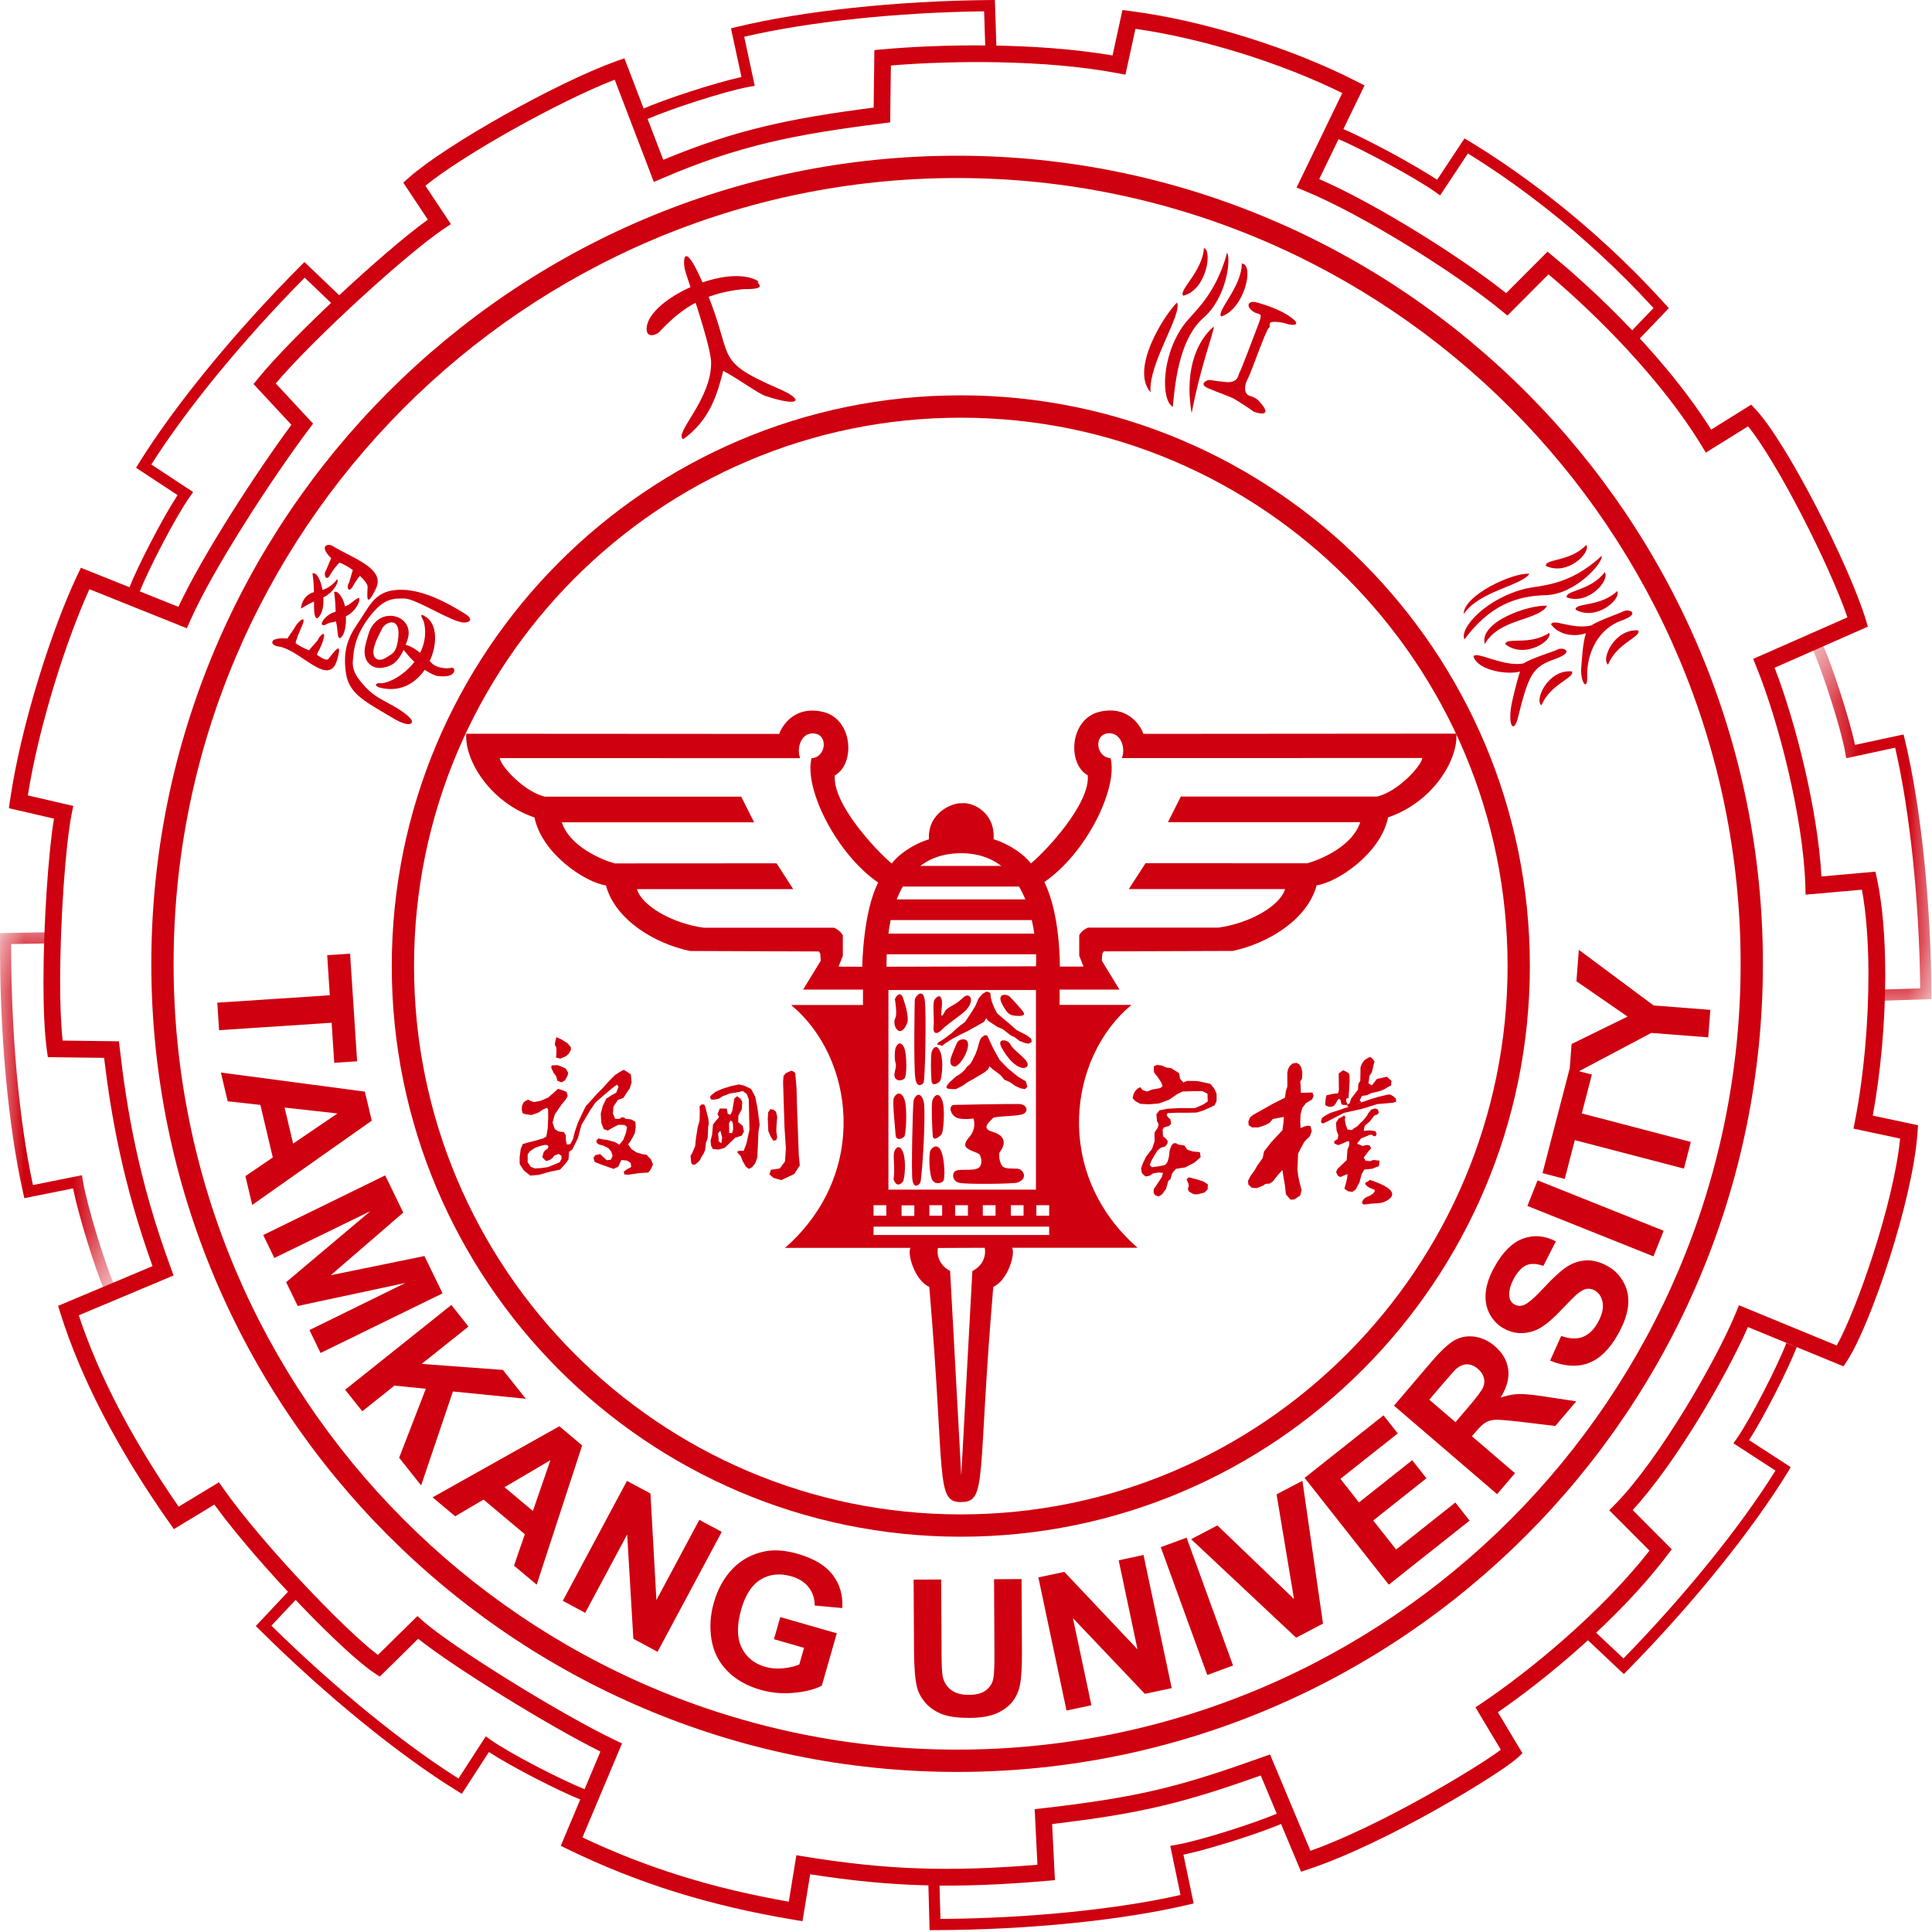<svg width="40" height="40" viewBox="0 0 40 40" fill="none" xmlns="http://www.w3.org/2000/svg">
<path fill-rule="evenodd" clip-rule="evenodd" d="M3.594 19.955C3.594 10.984 10.871 3.686 19.816 3.686C28.76 3.686 36.038 10.984 36.038 19.955C36.038 28.925 28.76 36.224 19.816 36.224C10.871 36.224 3.594 28.925 3.594 19.955ZM3.133 19.955C3.133 29.18 10.617 36.686 19.816 36.686C29.015 36.686 36.499 29.18 36.499 19.955C36.499 10.729 29.015 3.224 19.816 3.224C10.617 3.224 3.133 10.729 3.133 19.955Z" fill="#CF000F"/>
<path fill-rule="evenodd" clip-rule="evenodd" d="M8.572 20.001C8.572 13.741 13.65 8.648 19.892 8.648C26.134 8.648 31.213 13.741 31.213 20.001C31.213 26.261 26.134 31.354 19.892 31.354C13.65 31.354 8.572 26.261 8.572 20.001ZM8.111 20.001C8.111 26.516 13.396 31.816 19.892 31.816C26.389 31.816 31.674 26.516 31.674 20.001C31.674 13.486 26.389 8.185 19.892 8.185C13.396 8.185 8.111 13.486 8.111 20.001Z" fill="#CF000F"/>
<path fill-rule="evenodd" clip-rule="evenodd" d="M23.337 1.381C23.337 1.381 23.46 0.816 23.508 0.597C24.889 0.793 26.529 1.302 27.79 1.927C27.662 2.191 26.844 3.883 26.844 3.883L27.015 3.953C28.228 4.451 30.166 5.673 31.088 6.434L31.209 6.534C31.209 6.534 31.89 5.85 32.06 5.68C33.083 6.54 34.415 7.887 35.227 9.222L35.317 9.371C35.317 9.371 36.008 8.941 36.192 8.827C36.807 9.584 37.886 11.716 38.249 12.782C38.002 12.891 36.297 13.642 36.297 13.642L36.361 13.799C36.828 14.941 37.336 16.952 37.378 18.339L37.383 18.523C37.383 18.523 38.315 18.441 38.549 18.42C38.638 18.901 38.684 19.511 38.684 20.18C38.684 21.164 38.59 22.26 38.407 23.2L38.374 23.367C38.374 23.367 39.126 23.527 39.34 23.573C39.201 24.951 38.439 27.114 38.028 27.857C37.789 27.758 36.004 27.024 36.004 27.024L35.938 27.184C35.526 28.181 34.348 30.22 33.439 31.146L33.318 31.269C33.318 31.269 33.986 31.938 34.151 32.104C33.156 33.375 31.676 34.59 30.685 35.257L30.548 35.349C30.548 35.349 30.961 36.038 31.073 36.227C30.542 36.621 28.588 37.8 27.131 38.319C27.023 38.06 26.295 36.324 26.295 36.324L26.141 36.379C24.419 36.992 23.612 37.205 21.582 37.439L21.422 37.458C21.422 37.458 21.466 38.362 21.479 38.608C19.629 38.758 18.346 38.712 16.659 38.438L16.488 38.41C16.488 38.41 16.37 39.136 16.331 39.372C14.759 39.098 13.39 38.672 12.059 38.042C12.17 37.776 12.878 36.096 12.878 36.096L12.728 36.024C11.625 35.5 9.364 34.098 8.763 33.566L8.642 33.459C8.642 33.459 7.982 34.109 7.824 34.264C7.113 33.725 5.413 31.94 4.626 30.821L4.533 30.689C4.533 30.689 3.893 31.076 3.699 31.194C2.736 29.804 2.041 28.473 1.631 27.232C1.886 27.125 3.594 26.407 3.594 26.407L3.537 26.251C2.856 24.405 2.62 22.919 2.48 21.71L2.463 21.559C2.463 21.559 1.528 21.547 1.297 21.544C1.261 21.213 1.245 20.791 1.245 20.323C1.245 19.045 1.358 17.48 1.484 16.851L1.517 16.686C1.517 16.686 0.795 16.519 0.576 16.468C0.813 14.979 1.385 13.225 1.851 12.199C2.114 12.304 3.869 13.008 3.869 13.008L3.936 12.855C4.416 11.762 5.672 9.848 6.395 8.887L6.482 8.771C6.482 8.771 5.866 8.107 5.709 7.938C6.526 6.976 8.449 5.232 9.191 4.736L9.335 4.64C9.335 4.64 8.927 4.026 8.807 3.845C9.605 3.199 11.571 2.098 12.727 1.65C12.832 1.925 13.537 3.767 13.537 3.767L13.702 3.696C15.293 3.012 16.446 2.783 18.281 2.553L18.43 2.534C18.43 2.534 18.442 1.593 18.445 1.356C19.712 1.251 21.637 1.232 23.136 1.515L23.301 1.546L23.337 1.381ZM23.205 0.363C23.205 0.363 23.082 0.928 23.034 1.148C21.464 0.879 19.498 0.909 18.258 1.023L18.103 1.037C18.103 1.037 18.091 1.999 18.088 2.228C16.374 2.448 15.23 2.684 13.732 3.309C13.625 3.029 12.928 1.207 12.928 1.207L12.769 1.263C11.535 1.704 9.24 2.992 8.462 3.681L8.349 3.781C8.349 3.781 8.732 4.358 8.858 4.547C7.93 5.217 6.02 6.998 5.344 7.835L5.25 7.952C5.25 7.952 5.884 8.635 6.033 8.795C5.322 9.757 4.203 11.473 3.693 12.564C3.436 12.461 1.675 11.755 1.675 11.755L1.605 11.901C1.102 12.956 0.442 14.953 0.207 16.575L0.184 16.733C0.184 16.733 0.898 16.899 1.117 16.949C1 17.669 0.9 19.122 0.9 20.334C0.9 20.886 0.921 21.386 0.97 21.74L0.991 21.887C0.991 21.887 1.927 21.899 2.155 21.902C2.296 23.068 2.535 24.482 3.158 26.214C2.902 26.322 1.203 27.036 1.203 27.036L1.25 27.187C1.676 28.544 2.436 30.004 3.507 31.527L3.6 31.659C3.6 31.659 4.248 31.267 4.438 31.151C5.339 32.386 7.105 34.211 7.746 34.635L7.863 34.712C7.863 34.712 8.493 34.092 8.658 33.929C9.381 34.508 11.336 35.719 12.431 36.264C12.323 36.521 11.61 38.216 11.61 38.216L11.758 38.288C13.216 38.996 14.705 39.46 16.445 39.748L16.615 39.776C16.615 39.776 16.737 39.035 16.774 38.805C18.458 39.068 19.766 39.105 21.675 38.941L21.841 38.926C21.841 38.926 21.795 38.004 21.783 37.765C23.667 37.541 24.504 37.324 26.103 36.76C26.211 37.018 26.937 38.752 26.937 38.752L27.089 38.701C28.721 38.16 31.069 36.715 31.417 36.395L31.521 36.3C31.521 36.3 31.13 35.646 31.012 35.45C32.054 34.731 33.543 33.489 34.521 32.196L34.612 32.076C34.612 32.076 33.976 31.438 33.803 31.264C34.687 30.303 35.731 28.514 36.189 27.475C36.456 27.585 38.168 28.289 38.168 28.289L38.246 28.169C38.72 27.44 39.6 24.883 39.7 23.448L39.711 23.297C39.711 23.297 38.997 23.145 38.774 23.098C38.943 22.168 39.032 21.132 39.032 20.188C39.032 19.426 38.976 18.727 38.861 18.196L38.828 18.047C38.828 18.047 37.963 18.123 37.711 18.146C37.637 16.791 37.183 14.966 36.741 13.825C36.997 13.713 38.672 12.974 38.672 12.974L38.628 12.827C38.291 11.718 37.012 9.194 36.354 8.482L36.257 8.378C36.257 8.378 35.628 8.769 35.428 8.894C34.334 7.168 32.659 5.721 32.16 5.31L32.039 5.211L31.183 6.069C30.247 5.323 28.508 4.23 27.313 3.707C27.444 3.437 28.251 1.769 28.251 1.769L28.1 1.692C26.744 0.993 24.897 0.419 23.396 0.228L23.239 0.208L23.205 0.363Z" fill="#CF000F"/>
<mask id="mask0" mask-type="alpha" maskUnits="userSpaceOnUse" x="37" y="13" width="3" height="8">
<path fill-rule="evenodd" clip-rule="evenodd" d="M37.534 13.36H39.989V20.719H37.534V13.36Z" fill="white"/>
</mask>
<g mask="url(#mask0)">
<path fill-rule="evenodd" clip-rule="evenodd" d="M37.534 13.453C37.74 13.921 38.115 15.079 38.203 15.58L38.224 15.698L39.237 15.48C39.544 16.808 39.736 18.649 39.756 20.462C39.582 20.468 38.962 20.488 38.962 20.488L38.969 20.719L39.989 20.686L39.988 20.573C39.975 18.659 39.769 16.693 39.438 15.316L39.411 15.206C39.411 15.206 38.584 15.384 38.406 15.422C38.287 14.865 37.942 13.806 37.745 13.36L37.534 13.453Z" fill="#CF000F"/>
</g>
<path fill-rule="evenodd" clip-rule="evenodd" d="M35.958 29.784L35.889 29.882C35.889 29.882 36.607 30.348 36.759 30.447C36.04 31.603 34.877 33.04 33.612 34.336C33.485 34.217 33.033 33.791 33.033 33.791L32.875 33.959L33.619 34.66L33.698 34.58C35.039 33.217 36.279 31.681 37.017 30.473L37.075 30.376C37.075 30.376 36.365 29.915 36.212 29.816C36.522 29.337 37.024 28.344 37.2 27.889L36.985 27.806C36.801 28.282 36.249 29.367 35.958 29.784Z" fill="#CF000F"/>
<path fill-rule="evenodd" clip-rule="evenodd" d="M24.346 38.196L24.229 38.216C24.229 38.216 24.404 39.055 24.441 39.233C23.115 39.534 21.278 39.718 19.471 39.729C19.466 39.554 19.449 38.932 19.449 38.932L19.219 38.938L19.246 39.962L19.359 39.961C21.267 39.957 23.228 39.76 24.603 39.435L24.713 39.408C24.713 39.408 24.54 38.578 24.502 38.399C25.058 38.283 26.116 37.942 26.562 37.747L26.47 37.535C26.003 37.739 24.845 38.11 24.346 38.196Z" fill="#CF000F"/>
<path fill-rule="evenodd" clip-rule="evenodd" d="M5.373 33.583L5.296 33.665L5.376 33.744C6.733 35.092 8.262 36.338 9.466 37.08L9.562 37.139C9.562 37.139 10.023 36.427 10.122 36.274C10.599 36.585 11.588 37.09 12.041 37.268L12.125 37.052C11.651 36.867 10.569 36.312 10.155 36.019L10.057 35.95C10.057 35.95 9.591 36.669 9.492 36.822C8.341 36.098 6.91 34.929 5.619 33.658C5.739 33.531 6.164 33.078 6.164 33.078L5.996 32.92L5.373 33.583Z" fill="#CF000F"/>
<mask id="mask1" mask-type="alpha" maskUnits="userSpaceOnUse" x="0" y="19" width="3" height="8">
<path fill-rule="evenodd" clip-rule="evenodd" d="M0 19.301H2.357V26.676H0V19.301Z" fill="white"/>
</mask>
<g mask="url(#mask1)">
<path fill-rule="evenodd" clip-rule="evenodd" d="M0.114 19.317L0.001 19.319L0.001 19.432C-0.012 21.347 0.167 23.314 0.479 24.697L0.504 24.807C0.504 24.807 1.334 24.64 1.513 24.604C1.624 25.164 1.955 26.227 2.145 26.676L2.357 26.585C2.158 26.115 1.798 24.951 1.717 24.45L1.698 24.331C1.698 24.331 0.86 24.5 0.682 24.535C0.398 23.223 0.231 21.413 0.231 19.626C0.231 19.599 0.231 19.573 0.231 19.546C0.404 19.543 1.026 19.532 1.026 19.532L1.022 19.301L0.114 19.317Z" fill="#CF000F"/>
</g>
<path fill-rule="evenodd" clip-rule="evenodd" d="M6.223 5.505C4.873 6.859 3.622 8.385 2.876 9.589L2.817 9.685C2.817 9.685 3.524 10.151 3.676 10.251C3.364 10.727 2.854 11.717 2.675 12.171L2.889 12.256C3.077 11.781 3.636 10.699 3.93 10.285L3.999 10.188C3.999 10.188 3.285 9.717 3.133 9.617C3.861 8.466 5.034 7.036 6.308 5.749C6.434 5.87 6.883 6.299 6.883 6.299L7.042 6.131L6.303 5.425L6.223 5.505Z" fill="#CF000F"/>
<path fill-rule="evenodd" clip-rule="evenodd" d="M20.485 0.001C18.576 0.017 16.617 0.226 15.243 0.56L15.134 0.587C15.134 0.587 15.313 1.416 15.351 1.595C14.795 1.715 13.74 2.062 13.295 2.26L13.389 2.471C13.854 2.265 15.009 1.887 15.508 1.798L15.626 1.777C15.626 1.777 15.446 0.938 15.408 0.761C16.731 0.451 18.567 0.257 20.375 0.234C20.381 0.409 20.401 1.031 20.401 1.031L20.631 1.023L20.598 0L20.485 0.001Z" fill="#CF000F"/>
<path fill-rule="evenodd" clip-rule="evenodd" d="M27.669 2.863C28.159 3.061 29.328 3.695 29.719 3.977L29.816 4.046C29.816 4.046 30.292 3.327 30.391 3.178C31.224 3.69 32.74 4.74 34.234 6.378C34.116 6.501 33.681 6.955 33.681 6.955L33.847 7.115L34.551 6.381L34.479 6.301C32.888 4.536 31.25 3.426 30.416 2.922L30.321 2.865C30.321 2.865 29.855 3.57 29.754 3.722C29.282 3.408 28.233 2.841 27.755 2.649L27.669 2.863Z" fill="#CF000F"/>
<path fill-rule="evenodd" clip-rule="evenodd" d="M28.511 16.492H24.448L24.181 17.023H28.162C28.003 17.514 27.359 17.792 27.067 17.873L23.717 17.872L23.371 18.407H26.606C26.508 18.75 25.882 19.115 25.226 19.205H22.528C22.528 19.205 22.402 19.25 22.344 19.362V19.787L22.433 20.011L21.943 20.012C21.943 20.012 21.957 18.927 21.621 18.262C22.479 17.677 23.151 16.334 22.993 15.695C22.7 15.686 22.637 15.221 22.928 15.184C23.209 15.148 23.31 15.492 23.227 15.695L29.448 15.694C29.426 15.863 28.936 16.394 28.511 16.492ZM18.086 25.569H21.722V25.396H18.086V25.569ZM20.132 26.315H20.132L19.902 30.549L19.671 26.315H19.675C19.519 26.239 19.412 26.089 19.412 25.916C19.412 25.889 19.414 25.863 19.419 25.838L20.387 25.834C20.393 25.861 20.395 25.888 20.395 25.916C20.395 26.089 20.288 26.239 20.132 26.315ZM17.852 20.015L17.362 20.013L17.45 19.789V19.365C17.392 19.253 17.266 19.207 17.266 19.207H14.568C13.913 19.117 13.286 18.752 13.188 18.409H16.423L16.078 17.874L12.727 17.876C12.436 17.795 11.791 17.517 11.632 17.025H15.613L15.346 16.494H11.283C10.858 16.397 10.368 15.866 10.346 15.696L16.567 15.697C16.485 15.495 16.585 15.15 16.866 15.187C17.157 15.224 17.095 15.689 16.802 15.697C16.643 16.337 17.325 17.686 18.182 18.272C17.865 18.888 17.852 20.015 17.852 20.015ZM18.086 25.169H18.35V24.952H18.086V25.169ZM18.666 25.174H18.93V24.956H18.666V25.174ZM19.242 25.17H19.506V24.952H19.242V25.17ZM19.775 25.17H20.04V24.952H19.775V25.17ZM20.348 25.17H20.612V24.952H20.348V25.17ZM20.928 25.17H21.192V24.952H20.928V25.17ZM18.394 24.63H21.448V20.497H18.394V24.63ZM19.912 17.665C21.415 17.674 21.477 19.601 21.448 20.006L18.355 20.015C18.355 19.553 18.355 17.655 19.912 17.665ZM21.457 25.17H21.722V24.952H21.457V25.17ZM30.152 15.189L23.672 15.194C23.643 15.092 23.398 14.591 22.769 14.736C22.143 14.88 22.092 15.815 22.52 16.051C22.577 16.629 21.674 17.602 21.343 17.877C21.217 17.706 20.918 17.482 20.572 17.376C20.604 16.813 20.146 16.629 19.969 16.629L19.902 16.63C19.737 16.617 19.201 16.815 19.233 17.377C18.887 17.483 18.588 17.707 18.462 17.878C18.131 17.604 17.228 16.631 17.285 16.053C17.713 15.817 17.661 14.881 17.036 14.738C16.407 14.593 16.162 15.094 16.133 15.195L9.653 15.191C9.615 15.73 10.134 16.607 11.066 16.925C11.219 17.676 12.121 18.273 12.545 18.331C12.737 19.044 13.553 19.535 14.284 19.689L16.954 19.699L16.983 19.747L16.992 19.892L16.627 20.489H17.867V20.807H16.378C17.675 21.877 18.02 24.285 16.253 25.836H18.85C18.779 25.971 18.943 26.51 19.24 26.645C19.576 30.585 19.356 31.102 19.903 31.099L19.902 31.097C20.449 31.101 20.229 30.584 20.565 26.643C20.863 26.509 21.026 25.969 20.955 25.834H23.552C21.785 24.283 22.131 21.875 23.427 20.805H21.938V20.488H23.177L22.812 19.89L22.822 19.746L22.851 19.697L25.521 19.688C26.252 19.534 27.068 19.042 27.26 18.329C27.684 18.271 28.586 17.674 28.739 16.923C29.671 16.605 30.19 15.728 30.152 15.189Z" fill="#CF000F"/>
<mask id="mask2" mask-type="alpha" maskUnits="userSpaceOnUse" x="0" y="0" width="40" height="40">
<path fill-rule="evenodd" clip-rule="evenodd" d="M0 39.962H39.989V0H0V39.962Z" fill="white"/>
</mask>
<g mask="url(#mask2)">
<path fill-rule="evenodd" clip-rule="evenodd" d="M18.691 18.355H21.227V17.928H18.691V18.355Z" fill="#CF000F"/>
<path fill-rule="evenodd" clip-rule="evenodd" d="M18.286 19.049H21.6V18.621H18.286V19.049Z" fill="#CF000F"/>
<path fill-rule="evenodd" clip-rule="evenodd" d="M18.228 19.757H21.638V19.33H18.228V19.757Z" fill="#CF000F"/>
<path fill-rule="evenodd" clip-rule="evenodd" d="M18.528 20.69C18.538 20.642 18.639 20.495 18.699 20.668C18.759 20.842 18.811 21.061 18.79 21.152C18.768 21.244 18.682 21.384 18.603 21.34C18.519 21.294 18.497 21.148 18.535 21.08C18.583 20.996 18.528 20.69 18.528 20.69Z" fill="#CF000F"/>
<path fill-rule="evenodd" clip-rule="evenodd" d="M18.54 21.701C18.576 21.596 18.661 21.549 18.723 21.701C18.779 21.838 18.776 22.282 18.728 22.327C18.651 22.4 18.502 22.378 18.519 22.233C18.529 22.146 18.567 22.077 18.54 22C18.514 21.923 18.526 21.744 18.54 21.701Z" fill="#CF000F"/>
<path fill-rule="evenodd" clip-rule="evenodd" d="M18.5 22.754C18.512 22.677 18.648 22.537 18.728 22.77C18.788 22.95 18.759 23.481 18.723 23.529C18.687 23.577 18.552 23.628 18.543 23.5C18.53 23.332 18.48 22.867 18.5 22.754Z" fill="#CF000F"/>
<path fill-rule="evenodd" clip-rule="evenodd" d="M18.509 23.867C18.522 23.791 18.624 23.643 18.703 23.876C18.764 24.055 18.73 24.413 18.694 24.462C18.658 24.51 18.559 24.596 18.5 24.411C18.533 24.216 18.49 23.98 18.509 23.867Z" fill="#CF000F"/>
<path fill-rule="evenodd" clip-rule="evenodd" d="M19.301 22.796C19.314 22.72 19.431 22.558 19.511 22.792C19.572 22.971 19.531 23.434 19.495 23.482C19.459 23.53 19.321 23.642 19.311 23.515C19.299 23.346 19.281 22.909 19.301 22.796Z" fill="#CF000F"/>
<path fill-rule="evenodd" clip-rule="evenodd" d="M19.254 23.848C19.267 23.772 19.419 23.631 19.498 23.865C19.559 24.044 19.567 24.402 19.531 24.45C19.495 24.499 19.329 24.548 19.282 24.382C19.237 24.22 19.234 23.962 19.254 23.848Z" fill="#CF000F"/>
<path fill-rule="evenodd" clip-rule="evenodd" d="M18.915 22.789C18.928 22.713 19.041 22.555 19.12 22.789C19.181 22.968 19.088 24.442 19.052 24.491C19.016 24.539 18.919 24.621 18.89 24.422C18.866 24.255 18.896 22.902 18.915 22.789Z" fill="#CF000F"/>
<path fill-rule="evenodd" clip-rule="evenodd" d="M18.94 20.697C18.953 20.621 19.106 20.453 19.145 20.697C19.181 20.925 19.156 22.372 19.12 22.42C19.084 22.468 18.98 22.525 18.951 22.326C18.913 22.066 18.937 20.718 18.94 20.697Z" fill="#CF000F"/>
<path fill-rule="evenodd" clip-rule="evenodd" d="M19.351 20.693C19.421 20.598 19.491 20.599 19.502 20.736C19.513 20.874 19.428 21.209 19.58 20.911C19.715 20.796 19.763 20.824 19.942 20.653C20.07 20.53 20.194 20.697 20.01 20.903C19.912 21.013 19.62 21.195 19.52 21.3C19.372 21.456 19.314 21.38 19.329 21.25C19.347 21.098 19.3 20.762 19.351 20.693Z" fill="#CF000F"/>
<path fill-rule="evenodd" clip-rule="evenodd" d="M20.921 20.65C20.848 20.565 20.63 20.559 20.745 20.783C20.86 21.007 20.921 21.018 21.011 21.029C21.102 21.04 21.242 21.04 21.192 20.96C21.141 20.881 20.947 20.679 20.921 20.65Z" fill="#CF000F"/>
<path fill-rule="evenodd" clip-rule="evenodd" d="M19.823 21.571C19.884 21.496 20.075 21.474 20.039 21.676C20.003 21.878 19.837 22.084 19.765 22.081C19.693 22.077 19.668 22.019 19.679 21.94C19.689 21.86 19.823 21.571 19.823 21.571Z" fill="#CF000F"/>
<path fill-rule="evenodd" clip-rule="evenodd" d="M20.914 21.615C20.867 21.52 20.609 21.477 20.749 21.712C20.871 21.918 20.986 22.041 21.116 22.095C21.242 22.148 21.347 22.063 21.217 21.929C21.087 21.795 20.965 21.716 20.914 21.615Z" fill="#CF000F"/>
<path fill-rule="evenodd" clip-rule="evenodd" d="M19.286 21.795C19.299 21.719 19.398 21.569 19.477 21.803C19.538 21.982 19.499 22.332 19.462 22.381C19.427 22.429 19.296 22.505 19.286 22.377C19.273 22.209 19.267 21.909 19.286 21.795Z" fill="#CF000F"/>
<path fill-rule="evenodd" clip-rule="evenodd" d="M20.345 20.574L20.262 20.668L20.194 20.827L20.1 20.979L19.981 21.156L19.844 21.261L19.697 21.394L19.542 21.51L19.423 21.586L19.398 21.622L19.459 21.637L19.502 21.654L19.578 21.597L19.707 21.514L19.855 21.434L20.039 21.344L20.215 21.246L20.374 21.156L20.421 21.08L20.442 21.116L20.478 21.149C20.478 21.149 20.611 21.232 20.626 21.246C20.64 21.261 20.756 21.304 20.756 21.304L20.932 21.441L21 21.47L21.109 21.553L21.231 21.597L21.299 21.608L21.361 21.571L21.35 21.506L21.264 21.438L21.047 21.326L20.921 21.214L20.741 21.062L20.648 20.983L20.59 20.878L20.539 20.751L20.514 20.657L20.503 20.556L20.428 20.527L20.345 20.574Z" fill="#CF000F"/>
<path fill-rule="evenodd" clip-rule="evenodd" d="M20.396 21.43L20.32 21.481L20.288 21.535L20.255 21.647L20.23 21.734L20.194 21.831L20.162 21.893L20.125 21.968L20.086 22.03L20.021 22.084L19.981 22.142L19.931 22.192C19.931 22.192 19.913 22.21 19.866 22.243C19.819 22.276 19.798 22.283 19.798 22.283L19.722 22.351L19.657 22.409L19.61 22.467L19.592 22.514L19.621 22.539L19.679 22.547L19.79 22.55L19.924 22.482L20.046 22.398L20.219 22.301L20.396 22.192L20.46 22.135L20.486 22.077L20.558 22.142L20.623 22.189L20.713 22.258L20.796 22.355L20.904 22.402L21.019 22.482L21.127 22.532L21.217 22.55L21.271 22.5L21.238 22.387L21.084 22.297L20.871 22.124L20.695 21.943L20.565 21.708L20.439 21.441L20.396 21.43Z" fill="#CF000F"/>
<path fill-rule="evenodd" clip-rule="evenodd" d="M19.734 22.876C19.619 22.92 19.7 23.127 19.854 23.156C20.008 23.185 20.152 23.156 20.152 23.156C20.152 23.156 20.229 23.329 20.085 23.522C20.062 23.552 19.916 23.691 20.022 23.772C20.128 23.854 20.258 23.854 20.291 23.922C20.325 23.989 20.349 24.153 20.229 24.196C20.109 24.24 19.902 24.201 19.801 24.235C19.7 24.268 19.705 24.456 19.864 24.49C20.022 24.524 20.982 24.511 21.06 24.485C21.305 24.403 21.18 24.201 21.064 24.196C20.949 24.191 20.81 24.206 20.752 24.143C20.695 24.081 20.666 23.893 20.704 23.845C20.743 23.796 20.925 23.54 20.541 23.43C20.286 23.358 20.522 23.199 20.555 23.151C20.589 23.103 21.069 23.117 21.184 23.064C21.3 23.011 21.271 22.862 21.088 22.857C20.906 22.852 19.734 22.876 19.734 22.876Z" fill="#CF000F"/>
<path fill-rule="evenodd" clip-rule="evenodd" d="M26.761 22.019L26.703 22.07L26.668 22.135L26.653 22.207V22.496L26.624 22.583L26.603 22.727L26.343 22.858L26.113 22.988L25.947 23.081L25.882 23.132L25.846 23.219L25.853 23.298L25.925 23.342H26.055L26.185 23.298L26.286 23.248L26.35 23.168L26.466 23.146L26.581 23.125L26.574 23.233L26.552 23.399L26.322 23.645L26.17 23.84L26.142 23.977L26.033 24.129L25.976 24.23L25.896 24.339L25.839 24.447L25.846 24.526L25.918 24.592L26.019 24.599L26.149 24.548L26.199 24.512L26.286 24.505L26.35 24.462L26.466 24.317L26.552 24.223L26.567 24.331L26.603 24.541L26.624 24.729L26.718 24.837L26.797 24.834L26.92 24.75L26.948 24.642L26.905 24.476L26.876 24.339L26.862 24.209L26.876 23.884L26.927 23.782L27.006 23.638L27.121 23.522L27.157 23.421L27.136 23.32L27.085 23.305L27.013 23.32L26.927 23.356L26.92 23.226L26.927 23.074L26.963 22.937L27.042 22.836L27.165 22.764L27.197 22.691L27.172 22.619L26.934 22.626L26.93 22.558L26.927 22.46L26.92 22.388L26.956 22.337L26.963 22.2L26.941 22.099L26.898 22.034L26.84 22.005L26.761 22.019Z" fill="#CF000F"/>
<path fill-rule="evenodd" clip-rule="evenodd" d="M27.374 23.142L27.352 23.2V23.239L27.389 23.261L27.461 23.229L27.824 23.041L28.203 22.957L28.512 22.86L28.837 22.831L28.905 22.813L28.901 22.748L28.847 22.697L28.775 22.658L28.703 22.669L28.541 22.708L28.383 22.755L28.185 22.824L27.745 22.976L27.543 23.041L27.443 23.095L27.374 23.142Z" fill="#CF000F"/>
<path fill-rule="evenodd" clip-rule="evenodd" d="M27.807 22.159L27.767 22.188L27.717 22.224L27.72 22.575L27.702 22.636L27.627 22.643L27.562 22.654L27.465 22.676C27.465 22.676 27.436 22.773 27.443 22.806C27.45 22.838 27.396 22.885 27.508 22.911C27.619 22.936 27.645 22.86 27.684 22.791C27.724 22.723 27.756 22.762 27.76 22.802C27.764 22.842 27.774 22.878 27.803 22.874C27.832 22.871 27.926 22.903 27.89 22.838C27.854 22.773 27.864 22.726 27.919 22.737C27.947 22.394 27.947 22.278 27.933 22.239C27.919 22.199 27.807 22.159 27.807 22.159Z" fill="#CF000F"/>
<path fill-rule="evenodd" clip-rule="evenodd" d="M28.325 21.902L28.25 21.949L28.199 22.018L28.167 22.098V22.184L28.163 22.376L28.124 22.441L28.116 22.56L28.07 22.621L27.976 22.741L27.943 22.842L27.897 22.867L27.893 22.903L27.933 22.921L28.185 22.824L28.152 22.777L28.199 22.69L28.304 22.675L28.39 22.632L28.559 22.593L28.66 22.553L28.722 22.513L28.801 22.473L28.808 22.376L28.711 22.293L28.505 22.34L28.404 22.47L28.332 22.43L28.354 22.275L28.404 22.195L28.441 22.04L28.459 21.975L28.408 21.91L28.369 21.881L28.325 21.902Z" fill="#CF000F"/>
<path fill-rule="evenodd" clip-rule="evenodd" d="M28.361 24.428C28.534 24.485 29.075 24.673 28.686 24.872C28.568 24.932 28.473 24.901 28.297 24.933C28.133 24.964 28.207 24.811 28.315 24.775C28.423 24.738 28.509 24.645 28.437 24.623C28.276 24.574 28.239 24.493 28.282 24.478C28.347 24.457 28.345 24.434 28.361 24.428Z" fill="#CF000F"/>
<path fill-rule="evenodd" clip-rule="evenodd" d="M27.799 23.116L27.717 23.156L27.659 23.25L27.673 23.409L27.709 23.499L27.695 23.582L27.623 23.629L27.627 23.676L27.706 23.709L27.825 23.662L27.893 23.629L27.936 23.633L27.933 23.716L27.897 23.806L27.882 24.019L27.688 24.204L27.663 24.269L27.699 24.341L27.749 24.37L27.832 24.334L27.9 24.309L27.89 24.399L27.854 24.543L27.835 24.612L27.907 24.663L27.998 24.677L28.066 24.63L28.145 24.482L28.192 24.309L28.246 24.215L28.412 24.197L28.549 24.142L28.563 24.03L28.437 24.016L28.361 24.041L28.271 24.03L28.235 23.965L28.286 23.9L28.336 23.832L28.387 23.777L28.358 23.716L28.297 23.705L28.21 23.727L28.156 23.701L28.095 23.68L28.131 23.633L28.181 23.568L28.257 23.539L28.351 23.499L28.398 23.492L28.441 23.524L28.484 23.521L28.502 23.467L28.473 23.42L28.354 23.402L28.239 23.413V23.369L28.261 23.301L28.358 23.221L28.451 23.098L28.527 23.069L28.549 23.026L28.52 22.965L28.462 22.95L28.387 22.975L28.354 23.019L28.322 23.055L28.315 23.077L28.279 23.131L28.253 23.16L28.214 23.207L28.163 23.253L28.106 23.315L28.03 23.362L27.987 23.398L27.897 23.384L27.864 23.29L27.843 23.185L27.854 23.123L27.825 23.091L27.799 23.116Z" fill="#CF000F"/>
<path fill-rule="evenodd" clip-rule="evenodd" d="M23.954 22.048L23.888 22.077L23.892 22.202L23.971 22.303L24.038 22.403L24.071 22.487L24.021 22.528L23.854 22.558L23.746 22.599L23.659 22.57L23.604 22.508L23.55 22.541L23.504 22.587L23.467 22.658L23.45 22.737L23.509 22.8L23.609 22.854L23.792 22.863L23.996 22.846L24.2 22.771L24.371 22.654L24.483 22.599L24.717 22.591H24.896L25 22.645L25.004 22.804L24.913 22.867L24.742 22.942H24.417L24.175 22.955L24.004 22.988L23.942 23.071L23.954 23.209L23.988 23.276L23.971 23.347L23.904 23.448V23.631L23.854 23.782L23.733 23.941L23.671 24.062L23.625 24.187L23.642 24.291L23.717 24.358L23.804 24.342L23.867 24.296L23.983 24.275L24.079 24.283L24.054 24.371L23.938 24.546L23.888 24.617L23.884 24.693L23.913 24.743L23.983 24.772L24.058 24.73L24.142 24.613L24.188 24.45L24.233 24.413L24.271 24.287L24.346 24.2L24.538 24.17L24.725 24.074L24.858 23.957L24.842 23.853L24.696 23.84L24.583 23.803L24.521 23.715L24.396 23.698L24.35 23.669H24.3L24.254 23.715L24.217 23.815L24.204 23.936L24.175 24.049L24.129 24.116L24.009 24.145L23.85 24.166L23.804 24.12L23.846 24.016L23.9 23.928L23.958 23.828L24.034 23.761L24.125 23.736L24.171 23.677L24.175 23.623L24.134 23.569L24.079 23.527L24.071 23.385L24.096 23.343L24.2 23.314L24.246 23.268L24.233 23.176L24.188 23.138L24.154 23.088L24.171 23.047L24.346 23.038H24.592L24.775 23.034L24.913 22.992L25.042 22.934L25.146 22.884L25.188 22.796V22.645L25.142 22.541L25.062 22.441L24.929 22.411L24.788 22.382L24.575 22.378L24.5 22.411L24.433 22.336L24.413 22.219L24.333 22.169L24.246 22.115L24.146 22.102L24.054 22.06L23.954 22.048Z" fill="#CF000F"/>
<path fill-rule="evenodd" clip-rule="evenodd" d="M24.566 24.413L24.619 24.375L24.811 24.427L24.926 24.466L25.008 24.524L25.003 24.625L24.941 24.688L24.801 24.726H24.729L24.677 24.707L24.609 24.663L24.595 24.61L24.614 24.543L24.6 24.495L24.566 24.413Z" fill="#CF000F"/>
<path fill-rule="evenodd" clip-rule="evenodd" d="M14.523 22.867L14.484 22.906L14.489 23.017L14.484 23.2L14.446 23.334L14.407 23.58L14.393 23.729L14.335 23.864L14.297 23.932L14.311 24.076L14.335 24.11L14.383 24.115L14.436 24.076L14.489 24.023L14.532 23.937L14.571 23.879L14.6 23.802L14.614 23.672L14.652 23.561L14.662 23.334L14.676 23.257L14.662 23.147L14.633 23.036L14.604 22.92L14.58 22.867H14.523Z" fill="#CF000F"/>
<path fill-rule="evenodd" clip-rule="evenodd" d="M14.715 22.684L14.7 22.727L14.729 22.766H14.796L14.883 22.747L14.96 22.698L15.108 22.64L15.31 22.607L15.377 22.587L15.464 22.655L15.502 22.761L15.517 23.387L15.454 23.676L15.397 23.826H15.3L15.257 23.849L15.339 23.941L15.377 24.042L15.445 24.158L15.507 24.201L15.57 24.167L15.637 24.086L15.68 23.96L15.704 23.421L15.728 23.286L15.685 22.954L15.637 22.708L15.55 22.544L15.392 22.472L15.296 22.453L15.137 22.486L14.95 22.544L14.811 22.607L14.715 22.684Z" fill="#CF000F"/>
<path fill-rule="evenodd" clip-rule="evenodd" d="M15.95 22.962L15.904 23.031L15.896 23.161L15.907 23.417L15.958 23.536L16.012 23.616L16.073 23.605L16.091 23.54L16.073 23.428L16.077 23.312L16.091 23.121L16.066 23.016L16.015 22.976L15.95 22.962Z" fill="#CF000F"/>
<path fill-rule="evenodd" clip-rule="evenodd" d="M16.336 22.189L16.271 22.218L16.221 22.276L16.213 22.402L16.242 23.338L16.271 23.775L16.253 24.046L16.145 24.191L15.961 24.219L15.929 24.313L16.012 24.386L16.174 24.433L16.444 24.306L16.559 24.129L16.538 23.909L16.501 22.897L16.491 22.525L16.465 22.214L16.415 22.178L16.379 22.168L16.336 22.189Z" fill="#CF000F"/>
<path fill-rule="evenodd" clip-rule="evenodd" d="M15.158 23.461L15.096 23.457V23.352L15.093 23.255L15.129 23.197L15.161 23.226L15.176 23.276L15.179 23.378L15.158 23.461ZM14.934 23.67L14.877 23.627V23.547L14.866 23.475L14.884 23.439L14.916 23.414L14.934 23.486L14.952 23.551L14.934 23.67ZM15.377 23.309L15.284 23.233L15.287 23.099L15.359 22.962L15.367 22.814L15.338 22.756L15.262 22.695L15.204 22.745L15.19 22.825L15.161 22.998L15.122 23.081L15.068 23.06L15.046 22.951H14.902L14.855 23.063L14.887 23.128L14.819 23.208L14.761 23.284L14.743 23.497L14.711 23.616L14.722 23.721L14.761 23.79L14.88 23.8L15.006 23.764L15.114 23.659L15.222 23.555L15.359 23.511L15.403 23.425L15.377 23.309Z" fill="#CF000F"/>
<path fill-rule="evenodd" clip-rule="evenodd" d="M11.52 21.474L11.617 21.517L11.747 21.596L11.819 21.68V21.741L11.775 21.817L11.718 21.867L11.603 21.918L11.512 21.896L11.52 21.81V21.69L11.487 21.629L11.495 21.571L11.509 21.513L11.52 21.474Z" fill="#CF000F"/>
<path fill-rule="evenodd" clip-rule="evenodd" d="M11.422 22.059L11.537 22.052L11.613 22.077L11.714 22.124L11.764 22.211L11.753 22.265L11.699 22.366L11.627 22.409L11.541 22.377L11.512 22.276L11.465 22.218L11.433 22.149L11.411 22.102L11.422 22.059Z" fill="#CF000F"/>
<path fill-rule="evenodd" clip-rule="evenodd" d="M11.591 24.061L11.508 24.097L11.339 24.165L11.206 24.183L11.073 24.191L10.99 24.158L10.925 24.064V23.898L10.975 23.833L11.084 23.761L11.181 23.728L11.264 23.706H11.329L11.357 23.739L11.339 23.782L11.282 23.819L11.253 23.862L11.228 23.956L11.264 23.999L11.31 24.039L11.386 24.014L11.437 23.977L11.48 23.923L11.566 23.891L11.624 23.927L11.627 23.988L11.591 24.061ZM13.479 24.006L13.385 23.909L13.292 23.894L13.184 23.862L13.072 23.79L13.004 23.692L13.054 23.627L13.14 23.472L13.162 23.345L13.155 23.226L13.065 23.175L12.96 23.165L12.906 23.132L12.863 23.136L12.827 23.165H12.737L12.69 23.056L12.701 22.912L12.791 22.774L12.906 22.731L12.968 22.637L13.04 22.529L13.076 22.41L13.061 22.243L12.968 22.182L12.914 22.149L12.82 22.2L12.73 22.261L12.597 22.395L12.492 22.514L12.359 22.648L12.236 22.785L12.128 22.904L12.056 23.049L11.959 23.259L11.901 23.432L11.862 23.587L11.808 23.688L11.736 23.696L11.717 23.613L11.714 23.504L11.674 23.439L11.563 23.425L11.487 23.378L11.44 23.244L11.487 23.071L11.624 22.872L11.721 22.753L11.754 22.688L11.728 22.605L11.627 22.565L11.552 22.543L11.465 22.623L11.347 22.724L11.192 22.792L11.051 22.818L10.975 22.789L10.936 22.767L10.889 22.789L10.839 22.825L10.806 22.904L10.803 22.98L10.821 23.049L10.889 23.071L11.004 23.085L11.141 23.038L11.249 22.966L11.325 22.937L11.347 22.966L11.35 23.136L11.339 23.367L11.31 23.533L11.246 23.569L11.112 23.609L10.929 23.656L10.824 23.685L10.781 23.786L10.759 23.956V24.1L10.846 24.234L10.979 24.339L11.159 24.324L11.386 24.259L11.595 24.216L11.717 24.082L11.771 24.003L11.782 23.847L11.851 23.797L11.966 23.562L12.038 23.291L12.225 22.977L12.33 22.825L12.496 22.68L12.658 22.543L12.773 22.456L12.805 22.5L12.759 22.623L12.665 22.673L12.553 22.745L12.481 22.894L12.438 23.056L12.449 23.244L12.499 23.378L12.586 23.407L12.64 23.374L12.715 23.331L12.805 23.287L12.928 23.291L12.982 23.331L12.96 23.454L12.903 23.602L12.823 23.699L12.73 23.645L12.586 23.605L12.463 23.587L12.395 23.569L12.352 23.605L12.348 23.649L12.391 23.692L12.496 23.721L12.6 23.775L12.658 23.847L12.683 23.93L12.647 24.01L12.564 24.021L12.474 23.941L12.424 23.894L12.326 23.916L12.287 23.97L12.312 24.057L12.449 24.111L12.593 24.162L12.704 24.201L12.802 24.154L12.863 24.017L12.982 24.028L13.058 24.078L13.068 24.162L12.975 24.212L12.914 24.259L12.928 24.317L13.011 24.321L13.23 24.288L13.421 24.277L13.468 24.22L13.519 24.111L13.479 24.006Z" fill="#CF000F"/>
<path fill-rule="evenodd" clip-rule="evenodd" d="M32.841 11.282C32.947 11.432 32.457 11.932 32.006 11.716C31.982 11.566 32.515 11.634 32.841 11.282Z" fill="#CF000F"/>
<path fill-rule="evenodd" clip-rule="evenodd" d="M31.665 11.88C31.295 11.851 30.291 12.342 30.305 12.713C30.632 12.231 31.487 12.135 31.665 11.88Z" fill="#CF000F"/>
<path fill-rule="evenodd" clip-rule="evenodd" d="M33.159 11.509C33.209 11.63 32.632 12.307 31.996 12.323C31.396 12.337 30.839 12.535 30.32 13.238C30.21 12.992 30.791 12.381 31.583 12.188C31.887 12.114 32.486 12.14 33.159 11.509Z" fill="#CF000F"/>
<path fill-rule="evenodd" clip-rule="evenodd" d="M33.222 11.849C33.343 11.986 32.909 12.536 32.437 12.369C32.397 12.223 32.934 12.233 33.222 11.849Z" fill="#CF000F"/>
<path fill-rule="evenodd" clip-rule="evenodd" d="M32.032 12.542C31.662 12.513 30.613 12.876 30.742 13.334C31.04 12.799 31.838 12.857 32.032 12.542Z" fill="#CF000F"/>
<path fill-rule="evenodd" clip-rule="evenodd" d="M24.926 5.136C25.103 5.183 24.984 6 24.499 6.123C24.385 6.024 24.899 5.616 24.926 5.136Z" fill="#CF000F"/>
<path fill-rule="evenodd" clip-rule="evenodd" d="M24.369 6.263C24.086 6.547 23.399 7.645 23.822 8.122C23.766 7.542 24.484 6.508 24.369 6.263Z" fill="#CF000F"/>
<path fill-rule="evenodd" clip-rule="evenodd" d="M25.406 5.232C25.488 5.362 25.4 6.157 24.921 6.576C24.468 6.972 24.34 7.737 24.282 8.421C24.041 8.303 24.031 7.372 24.518 6.716C24.704 6.465 25.166 6.123 25.406 5.232Z" fill="#CF000F"/>
<path fill-rule="evenodd" clip-rule="evenodd" d="M25.71 5.455C25.978 5.478 25.763 6.398 25.286 6.552C25.166 6.46 25.714 5.935 25.71 5.455Z" fill="#CF000F"/>
<path fill-rule="evenodd" clip-rule="evenodd" d="M25.131 6.76C24.845 6.997 24.503 7.568 24.672 8.556C24.849 7.602 25.133 6.875 25.131 6.76Z" fill="#CF000F"/>
<path fill-rule="evenodd" clip-rule="evenodd" d="M26.007 6.258C25.899 6.222 25.767 6.297 25.916 6.427C26.064 6.557 26.165 6.417 26.055 6.711C25.944 7.005 25.69 7.674 25.661 7.718C25.632 7.761 25.642 7.934 25.378 7.91C25.113 7.886 25.056 7.857 25.008 7.872C24.96 7.886 24.83 7.958 25.008 8.036C25.185 8.113 25.497 8.223 25.56 8.262C25.622 8.3 25.891 8.469 25.935 8.508C25.978 8.546 26.365 8.658 26.117 8.363C26.04 8.272 26.012 8.238 25.882 8.199C25.735 8.156 25.767 7.958 25.834 7.843C25.901 7.727 26.208 6.826 26.271 6.788C26.333 6.749 26.182 6.63 26.502 6.672C26.573 6.682 26.602 6.692 26.646 6.706C26.741 6.738 26.963 6.749 26.742 6.581C26.468 6.372 26.035 6.268 26.007 6.258Z" fill="#CF000F"/>
<path fill-rule="evenodd" clip-rule="evenodd" d="M33.48 12.239C33.577 12.395 33.059 12.866 32.621 12.623C32.606 12.473 33.134 12.571 33.48 12.239Z" fill="#CF000F"/>
<path fill-rule="evenodd" clip-rule="evenodd" d="M32.076 13.102C32.145 13.271 31.556 13.649 31.165 13.336C31.175 13.185 31.679 13.371 32.076 13.102Z" fill="#CF000F"/>
<path fill-rule="evenodd" clip-rule="evenodd" d="M31.915 14.603C31.763 14.501 32.044 13.858 32.543 13.9C32.618 14.032 32.096 14.158 31.915 14.603Z" fill="#CF000F"/>
<path fill-rule="evenodd" clip-rule="evenodd" d="M33.294 13.76C33.142 13.66 33.417 13.015 33.916 13.052C33.992 13.183 33.471 13.314 33.294 13.76Z" fill="#CF000F"/>
<path fill-rule="evenodd" clip-rule="evenodd" d="M33.615 12.655C33.513 12.706 33.108 12.842 32.941 12.951C32.532 13.037 32.155 12.796 32.113 12.928C32.3 13.172 32.621 13.181 32.835 13.111C32.763 13.328 32.752 13.691 32.741 13.782C32.702 14.105 32.87 14.336 32.861 14.013C32.846 13.51 33.101 13.016 33.562 12.852C33.988 12.701 33.725 12.6 33.615 12.655Z" fill="#CF000F"/>
<path fill-rule="evenodd" clip-rule="evenodd" d="M32.251 13.446C32.149 13.497 31.711 13.625 31.545 13.734C31.136 13.82 30.549 13.462 30.507 13.594C30.613 13.902 31.257 13.973 31.471 13.902C31.399 14.119 31.305 14.52 31.29 14.611C31.218 15.049 31.347 15.179 31.425 14.866C31.655 13.936 31.737 13.807 32.198 13.643C32.624 13.492 32.361 13.391 32.251 13.446Z" fill="#CF000F"/>
<path fill-rule="evenodd" clip-rule="evenodd" d="M15.392 5.986C14.506 6.073 14.061 6.437 13.641 6.882C13.6 6.925 13.367 7.026 13.389 6.781C13.44 6.181 15.075 5.43 15.709 5.827C15.597 5.836 15.983 5.993 15.392 5.986Z" fill="#CF000F"/>
<path fill-rule="evenodd" clip-rule="evenodd" d="M14.189 5.617C14.248 5.821 14.672 7.005 14.722 7.467C14.758 8.254 13.934 8.982 14.146 9.093C14.708 8.688 14.852 8.146 14.974 7.677C15.321 7.866 15.697 8.147 15.846 8.197C16.567 8.438 16.657 8.281 16.149 8.06C14.64 7.402 15.299 7.46 14.477 5.697C14.145 4.985 14.131 5.417 14.189 5.617Z" fill="#CF000F"/>
<path fill-rule="evenodd" clip-rule="evenodd" d="M6.887 11.304C6.795 11.246 6.587 11.29 6.857 11.557C6.815 11.646 6.763 11.788 6.743 11.82C6.693 11.9 6.753 12.047 6.833 11.907C6.908 11.776 6.98 11.698 7.027 11.648C7.114 11.679 7.214 11.736 7.305 11.803C7.272 11.893 7.239 12.048 7.218 12.08C7.168 12.16 7.221 12.285 7.301 12.145C7.381 12.008 7.422 11.957 7.451 11.922C7.545 12.01 7.611 12.096 7.611 12.149C7.611 12.27 7.553 12.663 7.784 12.185C7.988 11.762 7.277 11.549 6.887 11.304Z" fill="#CF000F"/>
<path fill-rule="evenodd" clip-rule="evenodd" d="M6.797 13.645C6.761 13.684 6.649 13.62 6.559 13.555C6.572 13.511 6.636 13.427 6.684 13.275C6.768 13.013 6.624 13.155 6.585 13.241C6.569 13.276 6.457 13.387 6.399 13.464C6.294 13.423 6.192 13.371 6.119 13.314C6.136 13.247 6.168 13.147 6.231 13.01C6.393 12.655 6.149 12.895 6.109 12.981C6.093 13.015 6.002 13.136 5.951 13.22C5.54 13.186 5.597 13.363 5.755 13.383C6.217 13.439 6.808 14.259 6.98 13.66C7.116 13.186 6.869 13.566 6.797 13.645Z" fill="#CF000F"/>
<path fill-rule="evenodd" clip-rule="evenodd" d="M6.982 11.991C6.895 12.104 6.796 12.175 6.677 12.215C6.64 12.007 6.554 11.836 6.469 11.874C6.491 12.007 6.498 12.139 6.5 12.259C6.26 12.326 6.23 12.564 6.232 12.601C6.335 12.535 6.425 12.488 6.501 12.453C6.501 12.652 6.502 12.791 6.569 12.802C6.673 12.726 6.705 12.548 6.695 12.368C6.906 12.266 7.026 12.044 6.982 11.991Z" fill="#CF000F"/>
<path fill-rule="evenodd" clip-rule="evenodd" d="M7.43 12.374C7.294 12.442 7.263 12.515 7.144 12.555C7.103 12.376 7.001 12.219 6.917 12.257C6.938 12.39 6.946 12.543 6.949 12.664C6.708 12.73 6.565 12.994 6.74 12.935C6.843 12.869 6.877 12.899 6.953 12.864C7.003 13.023 6.972 13.204 7.04 13.215C7.144 13.14 7.171 12.94 7.161 12.76C7.372 12.658 7.474 12.426 7.43 12.374Z" fill="#CF000F"/>
<path fill-rule="evenodd" clip-rule="evenodd" d="M8.494 14.87C8.593 14.98 8.486 15.079 8.14 14.87C7.616 14.553 7.232 14.389 7.165 13.951C7.098 13.508 7.182 13.232 7.407 12.906C7.632 12.58 7.732 12.3 8.098 12.229C8.662 12.12 9.31 12.515 9.598 12.689C9.827 12.827 9.723 12.889 9.606 12.889C9.364 12.889 8.619 12.396 8.377 12.392C8.131 12.388 7.94 12.388 7.644 12.777C7.348 13.165 7.323 13.479 7.315 13.587C7.306 13.704 7.257 13.855 7.465 14.109C7.673 14.364 7.807 14.435 8.073 14.577C8.34 14.719 8.456 14.828 8.494 14.87Z" fill="#CF000F"/>
<path fill-rule="evenodd" clip-rule="evenodd" d="M7.898 14.147C8.269 14.109 8.937 13.563 8.778 12.885C8.765 12.826 8.623 12.63 8.852 12.797C9.277 13.148 8.802 14.506 7.84 14.23C7.732 14.18 7.794 14.13 7.898 14.147Z" fill="#CF000F"/>
<path fill-rule="evenodd" clip-rule="evenodd" d="M8.323 13.374C8.408 13.255 8.832 13.604 8.931 13.721C9.031 13.838 9.265 13.85 9.348 13.825C9.431 13.8 9.486 14.051 9.061 13.996C8.956 13.983 8.637 13.802 8.431 13.545C8.398 13.504 8.302 13.403 8.323 13.374Z" fill="#CF000F"/>
<path fill-rule="evenodd" clip-rule="evenodd" d="M8.248 13.178C8.218 13.514 8.123 13.533 8.006 13.608C7.808 13.736 7.694 13.608 7.74 13.42C7.786 13.232 7.86 13.132 7.906 13.023C7.969 12.877 8.286 12.752 8.248 13.178ZM7.744 12.911C7.675 12.995 7.646 13.039 7.569 13.341C7.473 13.717 7.732 13.859 7.915 13.825C8.098 13.792 8.269 13.746 8.436 13.249C8.587 12.798 8.019 12.576 7.744 12.911Z" fill="#CF000F"/>
<path fill-rule="evenodd" clip-rule="evenodd" d="M4.499 20.759L6.828 20.606L6.774 19.776L7.248 19.745L7.394 21.973L6.92 22.004L6.866 21.175L4.536 21.329L4.499 20.759Z" fill="#CF000F"/>
<path fill-rule="evenodd" clip-rule="evenodd" d="M7.697 23.202L7.554 22.601L4.573 22.206L4.714 22.801L5.391 22.876L5.648 23.964L5.081 24.35L5.222 24.947L7.697 23.202ZM5.892 22.931L6.987 23.053L6.069 23.677L5.892 22.931Z" fill="#CF000F"/>
<path fill-rule="evenodd" clip-rule="evenodd" d="M5.45 25.57L7.975 24.335L8.349 25.105L6.848 26.402L8.787 26.005L9.163 26.777L6.637 28.012L6.407 27.538L8.393 26.562L6.164 27.039L5.924 26.546L7.67 25.075L5.68 26.045L5.45 25.57Z" fill="#CF000F"/>
<path fill-rule="evenodd" clip-rule="evenodd" d="M7.146 28.773L9.345 27.018L9.699 27.465L8.73 28.238L10.412 28.363L10.886 28.96L9.377 28.809L8.719 30.754L8.264 30.181L8.816 28.753L8.166 28.688L7.501 29.219L7.146 28.773Z" fill="#CF000F"/>
<path fill-rule="evenodd" clip-rule="evenodd" d="M12.053 29.926L11.581 29.529L8.956 31.001L9.424 31.393L10.011 31.047L10.866 31.765L10.642 32.415L11.111 32.809L12.053 29.926ZM10.446 30.791L11.396 30.231L11.033 31.283L10.446 30.791Z" fill="#CF000F"/>
<path fill-rule="evenodd" clip-rule="evenodd" d="M11.652 33.143L12.981 30.66L13.467 30.921L13.59 33.128L14.479 31.467L14.943 31.716L13.614 34.199L13.113 33.929L12.985 31.769L12.116 33.392L11.652 33.143Z" fill="#CF000F"/>
<path fill-rule="evenodd" clip-rule="evenodd" d="M16.024 33.938L16.155 33.48L17.325 33.816L17.015 34.899C16.87 34.977 16.677 35.026 16.437 35.048C16.196 35.07 15.965 35.049 15.743 34.985C15.461 34.904 15.233 34.773 15.057 34.594C14.882 34.415 14.773 34.199 14.731 33.947C14.689 33.695 14.705 33.439 14.78 33.179C14.86 32.896 14.991 32.662 15.171 32.476C15.352 32.291 15.572 32.172 15.833 32.12C16.031 32.08 16.259 32.096 16.517 32.171C16.852 32.267 17.093 32.412 17.241 32.607C17.389 32.801 17.455 33.03 17.438 33.293L16.868 33.241C16.868 33.097 16.826 32.972 16.744 32.865C16.661 32.757 16.541 32.681 16.384 32.636C16.146 32.568 15.935 32.589 15.751 32.701C15.567 32.813 15.432 33.019 15.347 33.318C15.254 33.641 15.256 33.904 15.352 34.107C15.448 34.309 15.612 34.443 15.843 34.51C15.957 34.543 16.078 34.553 16.206 34.541C16.334 34.529 16.448 34.503 16.548 34.462L16.647 34.117L16.024 33.938Z" fill="#CF000F"/>
<path fill-rule="evenodd" clip-rule="evenodd" d="M18.916 32.705L19.486 32.702L19.494 34.236C19.495 34.479 19.503 34.637 19.517 34.709C19.542 34.825 19.599 34.917 19.69 34.987C19.781 35.057 19.905 35.091 20.062 35.09C20.221 35.089 20.341 35.056 20.422 34.989C20.503 34.922 20.551 34.841 20.567 34.744C20.583 34.647 20.59 34.487 20.589 34.263L20.581 32.696L21.15 32.693L21.158 34.174C21.16 34.513 21.145 34.752 21.116 34.892C21.086 35.032 21.03 35.15 20.948 35.247C20.867 35.343 20.757 35.421 20.62 35.479C20.483 35.536 20.303 35.566 20.082 35.567C19.814 35.568 19.611 35.538 19.473 35.477C19.334 35.416 19.224 35.335 19.144 35.236C19.063 35.137 19.01 35.033 18.984 34.925C18.946 34.763 18.926 34.525 18.924 34.209L18.916 32.705Z" fill="#CF000F"/>
<path fill-rule="evenodd" clip-rule="evenodd" d="M22.081 35.415L21.498 32.658L22.036 32.544L23.551 34.148L23.161 32.304L23.675 32.194L24.259 34.951L23.703 35.069L22.214 33.502L22.596 35.305L22.081 35.415Z" fill="#CF000F"/>
<path fill-rule="evenodd" clip-rule="evenodd" d="M24.995 34.679L24.032 32.032L24.567 31.836L25.529 34.483L24.995 34.679Z" fill="#CF000F"/>
<path fill-rule="evenodd" clip-rule="evenodd" d="M26.835 33.907L24.661 31.867L25.205 31.582L26.791 33.106L26.43 30.939L26.965 30.658L27.391 33.615L26.835 33.907Z" fill="#CF000F"/>
<path fill-rule="evenodd" clip-rule="evenodd" d="M28.753 32.809L27.011 30.598L28.644 29.303L28.939 29.677L27.752 30.618L28.136 31.106L29.238 30.232L29.533 30.606L28.431 31.48L28.905 32.081L30.131 31.108L30.426 31.483L28.753 32.809Z" fill="#CF000F"/>
<path fill-rule="evenodd" clip-rule="evenodd" d="M31.366 30.501L30.474 29.736L30.549 29.648C30.634 29.548 30.704 29.482 30.759 29.45C30.814 29.418 30.881 29.399 30.959 29.395C31.037 29.392 31.206 29.405 31.467 29.435L32.2 29.524L32.635 29.013L31.996 28.916C31.743 28.876 31.558 28.858 31.441 28.862C31.325 28.866 31.2 28.891 31.067 28.937C31.198 28.729 31.251 28.533 31.226 28.351C31.201 28.168 31.108 28.008 30.948 27.871C30.822 27.762 30.683 27.697 30.533 27.675C30.381 27.653 30.243 27.678 30.116 27.748C29.99 27.819 29.829 27.968 29.635 28.196L28.861 29.103L30.996 30.935L31.366 30.501ZM29.592 28.979L29.878 28.644C30.027 28.47 30.118 28.368 30.153 28.337C30.224 28.278 30.298 28.248 30.374 28.247C30.451 28.247 30.526 28.278 30.597 28.34C30.662 28.395 30.702 28.455 30.72 28.52C30.739 28.586 30.735 28.652 30.708 28.718C30.682 28.785 30.581 28.921 30.405 29.127L30.134 29.444L29.592 28.979Z" fill="#CF000F"/>
<path fill-rule="evenodd" clip-rule="evenodd" d="M32.094 28.17L32.322 27.66C32.496 27.72 32.644 27.727 32.768 27.68C32.891 27.634 32.995 27.535 33.079 27.385C33.168 27.226 33.202 27.088 33.181 26.97C33.16 26.852 33.105 26.767 33.016 26.717C32.959 26.685 32.901 26.675 32.842 26.686C32.783 26.698 32.715 26.737 32.638 26.805C32.586 26.851 32.475 26.962 32.308 27.138C32.093 27.365 31.908 27.505 31.752 27.557C31.533 27.631 31.326 27.613 31.131 27.503C31.006 27.433 30.908 27.331 30.839 27.199C30.77 27.067 30.744 26.918 30.761 26.753C30.779 26.587 30.84 26.411 30.946 26.222C31.118 25.915 31.315 25.721 31.537 25.642C31.759 25.562 31.984 25.582 32.213 25.701L31.953 26.209C31.816 26.16 31.701 26.155 31.607 26.193C31.514 26.232 31.428 26.32 31.35 26.459C31.27 26.602 31.236 26.731 31.25 26.846C31.259 26.919 31.294 26.974 31.358 27.009C31.416 27.042 31.479 27.045 31.548 27.02C31.635 26.987 31.775 26.866 31.967 26.658C32.16 26.45 32.319 26.306 32.444 26.225C32.57 26.144 32.703 26.101 32.845 26.095C32.987 26.089 33.135 26.13 33.29 26.217C33.431 26.296 33.541 26.41 33.619 26.557C33.698 26.704 33.727 26.866 33.707 27.043C33.687 27.219 33.617 27.414 33.497 27.628C33.323 27.938 33.118 28.136 32.883 28.223C32.647 28.309 32.384 28.291 32.094 28.17Z" fill="#CF000F"/>
<path fill-rule="evenodd" clip-rule="evenodd" d="M34.233 26.012L31.623 24.968L31.834 24.438L34.444 25.482L34.233 26.012Z" fill="#CF000F"/>
<path fill-rule="evenodd" clip-rule="evenodd" d="M34.864 24.195L32.605 23.605L32.396 24.409L31.936 24.288L32.497 22.128L32.958 22.248L32.749 23.052L35.007 23.643L34.864 24.195Z" fill="#CF000F"/>
<path fill-rule="evenodd" clip-rule="evenodd" d="M35.367 21.477L34.188 21.386L32.487 22.287L32.538 21.615L33.697 21.047L32.638 20.316L32.688 19.665L34.236 20.817L35.411 20.908L35.367 21.477Z" fill="#CF000F"/>
</g>
</svg>
